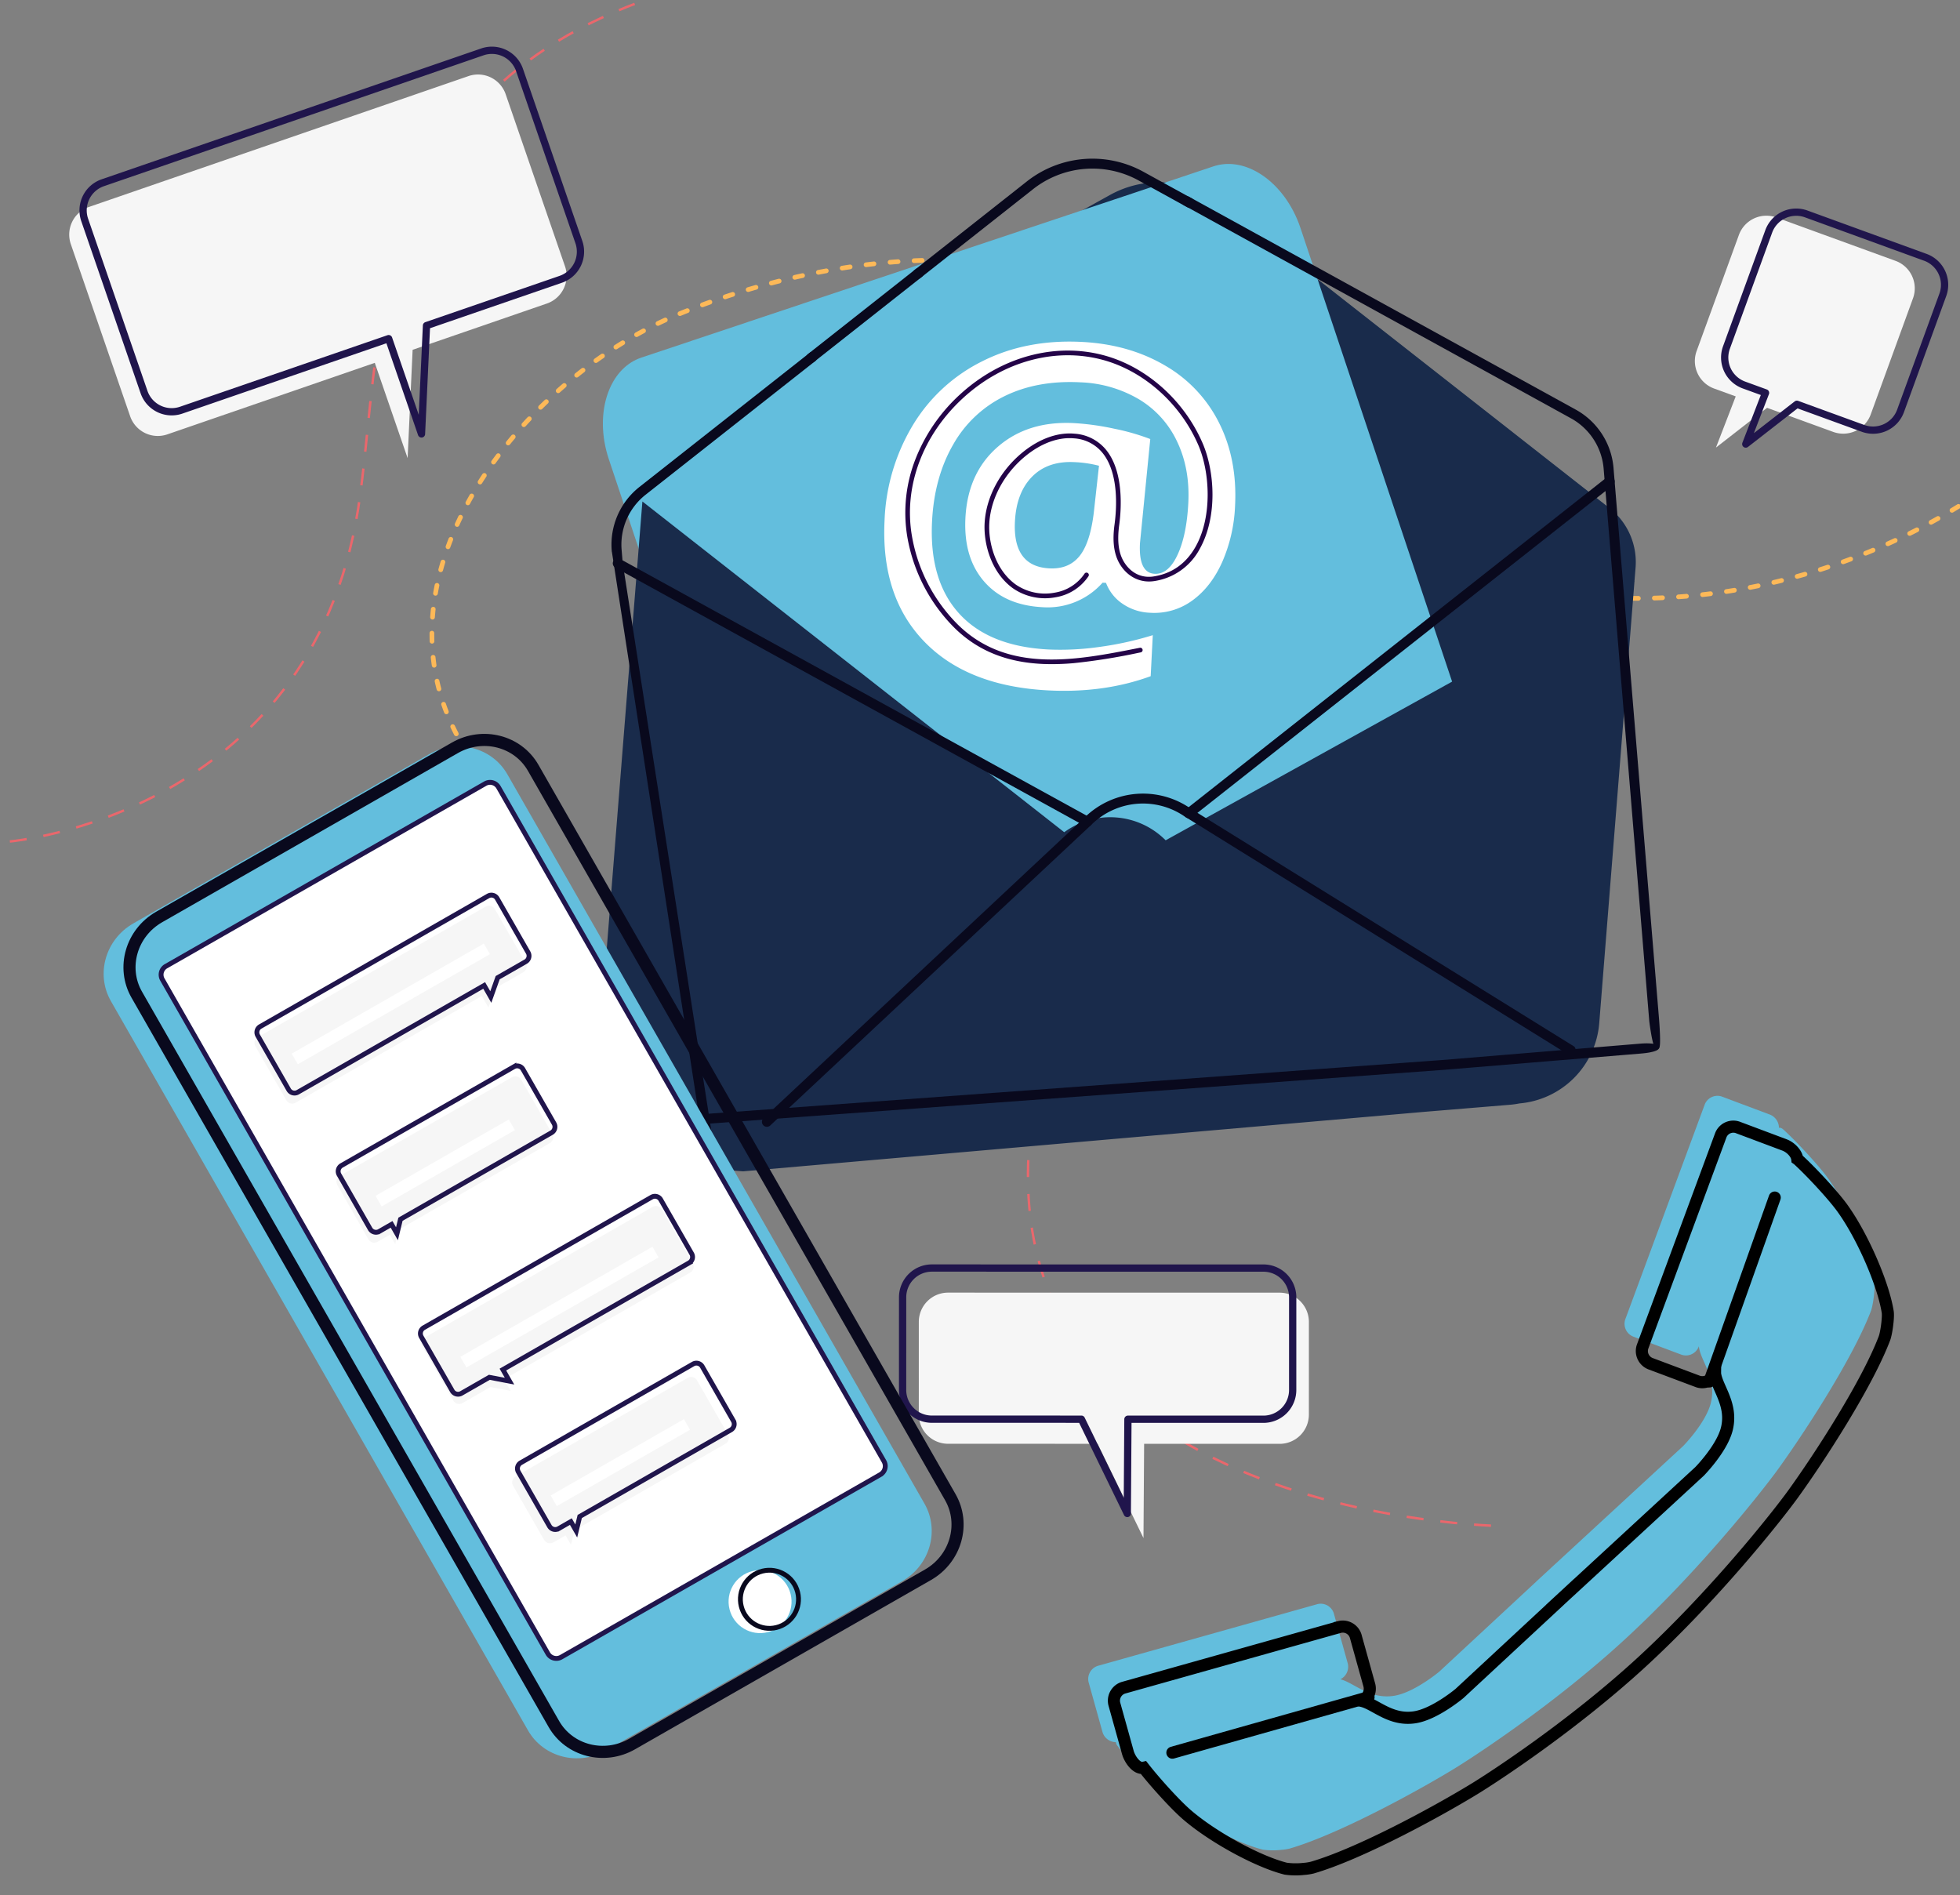 <svg xmlns="http://www.w3.org/2000/svg" xmlns:xlink="http://www.w3.org/1999/xlink" width="809.228" height="782.4" viewBox="0 0 809.228 782.4">
  <rect x="0" y="0" width="809.228" height="782.4" fill="#808080" stroke="none"/>
  <defs>
    <clipPath id="clip-path">
      <path id="Path_3491" data-name="Path 3491" d="M614.2,566.531a4.029,4.029,0,0,0,4.941,2.831l146.216-41.306a4.028,4.028,0,0,0,2.728-5L680.946,214.584a4.028,4.028,0,0,0-4.941-2.831L529.791,253.059a4.028,4.028,0,0,0-2.73,5Z" transform="translate(-526.904 -211.604)" fill="#fff" stroke="#20154c" stroke-miterlimit="10" stroke-width="1"/>
    </clipPath>
  </defs>
  <g id="Group_4881" data-name="Group 4881" transform="matrix(0.996, -0.087, 0.087, 0.996, 17486.732, 3278.944)">
    <g id="Group_2674" data-name="Group 2674" transform="translate(-18024.111 -5457.889) rotate(5)">
      <g id="Group_2616" data-name="Group 2616" transform="translate(274.733)">
        <path id="Path_3478" data-name="Path 3478" d="M262.748,366.306c73.687,15.818,92.879,84.153,132.458,91.3,79.73,14.4,103.65-30.348,93.619-53.5-9.555-22.055-40.765-36.246-90.533-26.75-39.1,7.46-72.126,42.209-79.99,81.533-35.749,178.75,192.643,180.809,192.643,180.809" transform="translate(775.734 579.411)" fill="none" stroke="#ea676c" stroke-miterlimit="10" stroke-width="1" stroke-dasharray="7"/>
      </g>
    </g>
    <path id="Path_5434" data-name="Path 5434" d="M491.287,144.056H628.21a12.082,12.082,0,0,1,12.081,12.081V194.4a12.083,12.083,0,0,1-12.081,12.081H572.257L572,245.4l-18.952-38.928H491.287A12.082,12.082,0,0,1,479.206,194.4V156.137A12.081,12.081,0,0,1,491.287,144.056Z" transform="translate(-17271.912 -4409.665) rotate(5)" fill="#f6f6f6"/>
    <path id="Path_5433" data-name="Path 5433" d="M423,126.222h52.353A12.082,12.082,0,0,1,487.431,138.3v51.012A12.082,12.082,0,0,1,475.349,201.4H446.271l-14.214,22.653.437-22.653H423a12.083,12.083,0,0,1-12.082-12.081V138.3A12.083,12.083,0,0,1,423,126.222Z" transform="translate(-16745.676 -4929.029) rotate(25)" fill="#f6f6f6"/>
    <path id="Path_3521" data-name="Path 3521" d="M720.675,326.637c0-24.054,26.589-49.507,13.52-91.494-17.684-56.819-58.239-18.043-77.963-21.307-56.782-9.4-48.671-105.28-48.671-105.28" transform="translate(-17656.631 -4088.045) rotate(-31)" fill="none" stroke="#fdb958" stroke-miterlimit="10" stroke-width="1" stroke-dasharray="7"/>
    <path id="Path_3519" data-name="Path 3519" d="M66.915,695.3S190.8,684.461,210.707,557.954c10.321-65.588.093-169.732,122-211.4" transform="translate(-17170.865 -5141.13) rotate(5)" fill="none" stroke="#ea676c" stroke-miterlimit="10" stroke-width="1" stroke-dasharray="7"/>
    <g id="Group_4863" data-name="Group 4863" transform="translate(-16985.027 -4650.247)">
      <path id="Path_5399" data-name="Path 5399" d="M1035.533,2110.663a.97.97,0,0,1-.9-.6c-.426-1.035-.838-2.086-1.223-3.126a.968.968,0,1,1,1.816-.673c.378,1.018.781,2.048,1.2,3.062a.968.968,0,0,1-.526,1.264A.954.954,0,0,1,1035.533,2110.663Zm-3.294-9.4a.968.968,0,0,1-.929-.7c-.311-1.073-.606-2.164-.876-3.242a.969.969,0,1,1,1.88-.469c.264,1.055.552,2.122.856,3.172a.968.968,0,0,1-.931,1.239Zm514.35-3h0q-1.667-.005-3.333-.032a.968.968,0,0,1-.953-.984.98.98,0,0,1,.984-.953q1.653.027,3.307.032a.969.969,0,0,1,0,1.937Zm6.639-.071a.969.969,0,0,1-.023-1.937q1.652-.039,3.305-.1h.037a.969.969,0,0,1,.036,1.937q-1.666.063-3.331.1Zm-16.595-.161h-.043q-1.665-.074-3.328-.168a.969.969,0,1,1,.111-1.934q1.65.1,3.3.168a.968.968,0,0,1-.042,1.936Zm26.544-.278a.969.969,0,0,1-.061-1.936q1.65-.1,3.3-.232a.968.968,0,1,1,.15,1.931q-1.663.129-3.325.236Zm-36.481-.366c-.028,0-.056,0-.084,0q-1.661-.142-3.319-.308a.969.969,0,0,1,.193-1.927q1.645.165,3.292.305a.968.968,0,0,1-.081,1.933Zm46.406-.468a.968.968,0,0,1-.1-1.932q1.644-.171,3.286-.364a.969.969,0,1,1,.226,1.924q-1.654.194-3.312.366A1.006,1.006,0,0,1,1573.1,2096.924Zm-56.308-.592a.965.965,0,0,1-.124-.008q-1.654-.212-3.3-.449a.968.968,0,0,1,.274-1.917q1.636.234,3.276.445a.969.969,0,0,1-.122,1.929Zm66.192-.631a.969.969,0,0,1-.137-1.927q1.636-.235,3.271-.491a.969.969,0,0,1,.3,1.914q-1.646.258-3.3.5A1.024,1.024,0,0,1,1582.986,2095.7Zm-76.04-.853a1.014,1.014,0,0,1-.166-.014q-1.643-.285-3.281-.592a.969.969,0,1,1,.358-1.9q1.624.306,3.253.587a.968.968,0,0,1-.164,1.923Zm85.869-.755a.968.968,0,0,1-.174-1.921q1.627-.3,3.25-.618a.969.969,0,1,1,.374,1.9q-1.634.322-3.274.622A.906.906,0,0,1,1592.815,2094.094Zm-95.643-1.157a.976.976,0,0,1-.208-.022q-1.628-.356-3.252-.736a.969.969,0,0,1,.442-1.886q1.609.377,3.224.73a.969.969,0,0,1-.206,1.915Zm105.4-.828a.969.969,0,0,1-.21-1.914q1.614-.361,3.223-.743a.969.969,0,0,1,.448,1.885q-1.622.384-3.248.748A.974.974,0,0,1,1602.576,2092.11Zm-572.57-.55a.968.968,0,0,1-.954-.8c-.188-1.1-.358-2.215-.5-3.319a.969.969,0,0,1,1.921-.255c.143,1.081.309,2.173.494,3.248a.967.967,0,0,1-.956,1.132Zm457.488-.966a.949.949,0,0,1-.25-.033q-1.612-.429-3.216-.882a.969.969,0,1,1,.526-1.865q1.59.449,3.188.875a.969.969,0,0,1-.249,1.905Zm124.76-.844a.969.969,0,0,1-.247-1.905q1.6-.423,3.194-.866a.969.969,0,0,1,.518,1.867q-1.606.445-3.217.872A.969.969,0,0,1,1612.253,2089.75Zm-134.325-1.937a.958.958,0,0,1-.292-.046c-1.058-.334-2.125-.68-3.173-1.029a.969.969,0,1,1,.612-1.838c1.039.346,2.1.689,3.144,1.02a.969.969,0,0,1-.291,1.893Zm143.9-.793a.969.969,0,0,1-.283-1.9q1.581-.484,3.157-.988a.969.969,0,0,1,.591,1.845q-1.588.508-3.181,1A.967.967,0,0,1,1621.832,2087.02ZM1468.5,2084.59a.979.979,0,0,1-.334-.06c-1.025-.377-2.075-.773-3.122-1.177a.968.968,0,1,1,.7-1.807c1.037.4,2.078.793,3.094,1.166a.969.969,0,0,1-.335,1.878Zm162.8-.668a.969.969,0,0,1-.319-1.884q1.563-.545,3.118-1.109a.968.968,0,1,1,.661,1.821q-1.567.568-3.14,1.117A.966.966,0,0,1,1631.3,2083.923Zm-602.418-2.255a.968.968,0,0,1-.966-.914c-.063-1.11-.105-2.239-.127-3.354a.968.968,0,0,1,.95-.987.956.956,0,0,1,.987.949c.021,1.092.063,2.2.124,3.282a.969.969,0,0,1-.912,1.022Zm430.356-.74a.964.964,0,0,1-.377-.077c-1.026-.434-2.056-.881-3.063-1.325a.968.968,0,1,1,.783-1.771c1,.44,2.018.883,3.035,1.313a.969.969,0,0,1-.378,1.861Zm181.4-.465a.969.969,0,0,1-.354-1.871q1.54-.6,3.072-1.229a.969.969,0,1,1,.731,1.794q-1.542.629-3.095,1.238A.959.959,0,0,1,1640.641,2080.463Zm-190.482-3.639a.967.967,0,0,1-.419-.1c-.994-.478-2-.974-3-1.472a.969.969,0,1,1,.869-1.731c.984.494,1.983.985,2.967,1.459a.969.969,0,0,1-.421,1.842Zm199.682-.181a.969.969,0,0,1-.389-1.856q1.516-.664,3.022-1.348a.969.969,0,0,1,.8,1.764q-1.518.688-3.044,1.358A.969.969,0,0,1,1649.841,2076.644Zm9.044-4.177a.969.969,0,0,1-.424-1.84q1.409-.685,2.81-1.388a.969.969,0,0,1,.869,1.732q-1.412.708-2.832,1.4A.96.96,0,0,1,1658.885,2072.467Zm-217.595-.184a.964.964,0,0,1-.461-.118c-.976-.53-1.959-1.075-2.921-1.618a.969.969,0,1,1,.953-1.687c.954.539,1.927,1.078,2.893,1.6a.969.969,0,0,1-.463,1.82Zm-412.412-.573h-.054a.969.969,0,0,1-.914-1.02c.06-1.108.142-2.233.243-3.344a.969.969,0,1,1,1.929.176c-.1,1.088-.179,2.189-.238,3.274A.969.969,0,0,1,1028.878,2071.71Zm403.776-4.4a.966.966,0,0,1-.5-.142c-.947-.578-1.9-1.171-2.838-1.762a.969.969,0,0,1,1.036-1.637c.926.586,1.872,1.173,2.811,1.745a.969.969,0,0,1-.506,1.8Zm-8.379-5.4a.966.966,0,0,1-.544-.168c-.919-.626-1.844-1.266-2.747-1.9a.968.968,0,1,1,1.116-1.583c.895.63,1.81,1.265,2.721,1.884a.969.969,0,0,1-.546,1.77Zm-394.324-.088a1,1,0,0,1-.156-.013.969.969,0,0,1-.8-1.111c.177-1.094.375-2.2.59-3.291a.968.968,0,1,1,1.9.373c-.21,1.07-.405,2.156-.579,3.227A.969.969,0,0,1,1029.951,2061.823Zm386.234-5.73a.961.961,0,0,1-.585-.2c-.878-.668-1.766-1.356-2.638-2.046a.969.969,0,1,1,1.2-1.52c.862.682,1.74,1.363,2.609,2.024a.969.969,0,0,1-.587,1.739Zm-384.157-3.984a.969.969,0,0,1-.937-1.218c.283-1.066.589-2.15.91-3.223a.969.969,0,1,1,1.856.555c-.315,1.054-.616,2.119-.894,3.165A.969.969,0,0,1,1032.027,2052.109Zm376.4-2.266a.967.967,0,0,1-.628-.231c-.847-.723-1.7-1.46-2.52-2.19a.969.969,0,1,1,1.285-1.45c.815.722,1.654,1.451,2.492,2.166a.969.969,0,0,1-.629,1.706Zm-7.391-6.675a.966.966,0,0,1-.669-.269c-.8-.762-1.6-1.545-2.392-2.33a.969.969,0,1,1,1.365-1.374c.781.776,1.576,1.551,2.365,2.3a.969.969,0,0,1-.669,1.669Zm-366.014-.551a.969.969,0,0,1-.909-1.3c.381-1.039.784-2.09,1.2-3.126a.969.969,0,0,1,1.8.719c-.407,1.019-.8,2.053-1.177,3.074A.97.97,0,0,1,1035.025,2042.617Zm359.015-6.536a.965.965,0,0,1-.708-.308c-.755-.81-1.513-1.639-2.253-2.465a.968.968,0,1,1,1.442-1.293c.732.816,1.482,1.636,2.228,2.437a.969.969,0,0,1-.708,1.629Zm-355.193-2.658a.97.97,0,0,1-.878-1.378c.466-1,.955-2.016,1.452-3.015a.969.969,0,0,1,1.734.864c-.49.984-.971,1.982-1.43,2.968A.969.969,0,0,1,1038.847,2033.423Zm348.617-4.822a.967.967,0,0,1-.746-.35q-.754-.91-1.5-1.832l-.608-.755a.969.969,0,1,1,1.509-1.215l.608.754q.735.911,1.48,1.811a.969.969,0,0,1-.745,1.587Zm-344.065-4.035a.969.969,0,0,1-.843-1.444c.544-.965,1.107-1.939,1.676-2.894a.969.969,0,0,1,1.664.992c-.561.941-1.117,1.9-1.653,2.853A.969.969,0,0,1,1043.4,2024.566Zm337.8-3.71a.967.967,0,0,1-.755-.36l-2.079-2.576a.969.969,0,1,1,1.507-1.218l2.08,2.578a.968.968,0,0,1-.754,1.576Zm-332.608-4.787a.968.968,0,0,1-.807-1.5c.611-.924,1.241-1.855,1.874-2.767a.969.969,0,0,1,1.592,1.1c-.625.9-1.247,1.819-1.85,2.732A.968.968,0,0,1,1048.595,2016.068Zm326.352-2.94a.968.968,0,0,1-.752-.356q-1.047-1.284-2.093-2.562a.968.968,0,1,1,1.5-1.228q1.048,1.279,2.1,2.565a.968.968,0,0,1-.75,1.581Zm-320.586-5.182a.969.969,0,0,1-.77-1.555c.665-.875,1.354-1.763,2.049-2.638a.969.969,0,0,1,1.517,1.2c-.686.865-1.367,1.742-2.025,2.607A.967.967,0,0,1,1054.361,2007.946Zm314.268-2.493a.966.966,0,0,1-.745-.349q-1.059-1.272-2.122-2.534a.969.969,0,1,1,1.482-1.248q1.065,1.266,2.128,2.542a.969.969,0,0,1-.744,1.589Zm-308.006-5.236a.969.969,0,0,1-.733-1.6c.714-.829,1.454-1.67,2.2-2.5a.969.969,0,0,1,1.443,1.293c-.736.822-1.468,1.654-2.174,2.473A.968.968,0,0,1,1060.623,2000.217Zm301.576-2.357a.968.968,0,0,1-.734-.336q-1.084-1.257-2.173-2.5a.968.968,0,1,1,1.458-1.275q1.094,1.25,2.182,2.512a.969.969,0,0,1-.733,1.6Zm-294.868-4.981a.969.969,0,0,1-.7-1.642c.764-.788,1.551-1.587,2.341-2.373a.969.969,0,0,1,1.366,1.374c-.781.777-1.56,1.567-2.315,2.347A.965.965,0,0,1,1067.331,1992.878Zm288.278-2.488a.968.968,0,0,1-.719-.318q-1.113-1.23-2.233-2.445a.968.968,0,1,1,1.424-1.313q1.127,1.221,2.245,2.458a.969.969,0,0,1-.717,1.619Zm-281.159-4.466a.969.969,0,0,1-.658-1.68c.811-.75,1.642-1.5,2.47-2.243a.968.968,0,1,1,1.289,1.446c-.819.731-1.642,1.478-2.444,2.22A.965.965,0,0,1,1074.45,1985.925Zm274.368-2.821a.966.966,0,0,1-.7-.3q-1.15-1.194-2.308-2.371a.968.968,0,1,1,1.379-1.36q1.167,1.185,2.324,2.387a.968.968,0,0,1-.7,1.64Zm-266.875-3.741a.969.969,0,0,1-.619-1.714c.851-.706,1.722-1.416,2.589-2.11a.968.968,0,1,1,1.211,1.512c-.858.687-1.72,1.39-2.562,2.089A.964.964,0,0,1,1081.943,1979.363Zm259.846-3.3a.963.963,0,0,1-.671-.271q-1.19-1.145-2.391-2.27a.968.968,0,1,1,1.323-1.414q1.212,1.133,2.41,2.288a.969.969,0,0,1-.672,1.666ZM1089.78,1973.2a.968.968,0,0,1-.579-1.745c.894-.665,1.8-1.329,2.7-1.974a.968.968,0,0,1,1.13,1.573c-.889.638-1.788,1.3-2.672,1.954A.967.967,0,0,1,1089.78,1973.2Zm244.7-3.872a.966.966,0,0,1-.639-.241c-.826-.726-1.665-1.451-2.494-2.154a.969.969,0,0,1,1.254-1.477c.837.711,1.684,1.442,2.519,2.176a.969.969,0,0,1-.64,1.7Zm-236.54-1.876a.969.969,0,0,1-.538-1.775c.931-.62,1.874-1.237,2.8-1.833a.968.968,0,1,1,1.045,1.631c-.92.59-1.853,1.2-2.774,1.814A.964.964,0,0,1,1097.937,1967.454Zm228.9-4.49a.965.965,0,0,1-.6-.208c-.869-.685-1.747-1.363-2.609-2.015a.968.968,0,1,1,1.169-1.544c.872.66,1.759,1.345,2.638,2.037a.969.969,0,0,1-.6,1.73Zm-220.458-.821a.969.969,0,0,1-.495-1.8c.956-.567,1.928-1.131,2.887-1.676a.968.968,0,1,1,.957,1.684c-.949.54-1.91,1.1-2.857,1.659A.962.962,0,0,1,1106.38,1962.144Zm8.7-4.848a.969.969,0,0,1-.449-1.828c.982-.512,1.982-1.022,2.974-1.517a.969.969,0,1,1,.865,1.733c-.981.49-1.971.995-2.942,1.5A.962.962,0,0,1,1115.084,1957.3Zm203.76-.253a.964.964,0,0,1-.551-.172c-.916-.635-1.834-1.257-2.731-1.85a.968.968,0,1,1,1.069-1.615c.908.6,1.839,1.23,2.766,1.873a.969.969,0,0,1-.552,1.765Zm-194.8-4.108a.969.969,0,0,1-.4-1.851c1.01-.457,2.039-.91,3.056-1.347a.969.969,0,0,1,.764,1.78c-1.006.432-2.023.879-3.022,1.331A.963.963,0,0,1,1124.042,1952.935Zm186.435-1.29a.961.961,0,0,1-.5-.138c-.941-.562-1.9-1.121-2.854-1.659a.969.969,0,1,1,.954-1.686c.966.546,1.94,1.112,2.894,1.683a.969.969,0,0,1-.5,1.8Zm-177.242-2.547a.969.969,0,0,1-.346-1.873c1.037-.4,2.091-.787,3.133-1.161a.969.969,0,1,1,.654,1.823c-1.029.369-2.071.755-3.1,1.147A.97.97,0,0,1,1133.235,1949.1Zm168.5-2.254a.963.963,0,0,1-.434-.1c-.982-.493-1.979-.978-2.962-1.441a.968.968,0,1,1,.825-1.752c1,.469,2.01.962,3.007,1.462a.969.969,0,0,1-.435,1.835Zm-159.094-1.007a.968.968,0,0,1-.287-1.893q1.584-.492,3.181-.969a.969.969,0,0,1,.554,1.856q-1.586.474-3.16.963A.96.96,0,0,1,1142.645,1945.838Zm9.552-2.792a.969.969,0,0,1-.255-1.9q1.6-.439,3.213-.862a.969.969,0,0,1,.492,1.874q-1.6.42-3.192.856A.972.972,0,0,1,1152.2,1943.046Zm140.485-.325a.968.968,0,0,1-.366-.072c-1.017-.417-2.048-.823-3.064-1.209a.969.969,0,0,1,.688-1.811c1.031.391,2.077.8,3.11,1.227a.969.969,0,0,1-.367,1.865Zm-130.843-2.148a.969.969,0,0,1-.224-1.911q1.614-.387,3.24-.756a.969.969,0,0,1,.43,1.889q-1.615.368-3.22.752A.956.956,0,0,1,1161.839,1940.573Zm121.5-1.263a.966.966,0,0,1-.3-.047c-1.038-.334-2.1-.659-3.148-.967a.969.969,0,1,1,.545-1.859c1.067.313,2.142.643,3.2.982a.969.969,0,0,1-.3,1.891Zm-111.777-.9a.969.969,0,0,1-.194-1.917q1.628-.335,3.263-.652a.969.969,0,1,1,.37,1.9q-1.626.316-3.244.648A1,1,0,0,1,1171.558,1938.415Zm102.193-1.782a.958.958,0,0,1-.225-.027c-1.055-.252-2.136-.5-3.213-.724a.969.969,0,0,1,.4-1.9c1.094.233,2.191.479,3.261.735a.969.969,0,0,1-.224,1.911Zm-92.408-.063a.969.969,0,0,1-.163-1.924q1.639-.282,3.284-.547a.968.968,0,0,1,.308,1.912q-1.634.263-3.264.544A.958.958,0,0,1,1181.343,1936.569Zm9.842-1.529a.969.969,0,0,1-.132-1.928q1.649-.229,3.3-.44a.969.969,0,0,1,.245,1.922q-1.64.209-3.28.437A1,1,0,0,1,1191.184,1935.04Zm72.808-.354a.958.958,0,0,1-.155-.013c-1.079-.174-2.176-.338-3.26-.487a.968.968,0,1,1,.263-1.919c1.1.151,2.211.317,3.305.494a.969.969,0,0,1-.154,1.925Zm-62.921-.853a.969.969,0,0,1-.1-1.932q1.657-.174,3.316-.33a.968.968,0,1,1,.181,1.928q-1.648.155-3.294.328A1.011,1.011,0,0,1,1201.072,1933.833Zm53.044-.409a.913.913,0,0,1-.1-.005q-1.642-.164-3.292-.3a.969.969,0,1,1,.165-1.93q1.664.142,3.32.308a.968.968,0,0,1-.1,1.932Zm-43.12-.465a.969.969,0,0,1-.068-1.935q1.664-.118,3.327-.216a.969.969,0,1,1,.114,1.934q-1.652.1-3.3.215Zm33.188-.309h-.055q-1.647-.093-3.3-.162a.969.969,0,0,1-.927-1.009.959.959,0,0,1,1.008-.927q1.668.07,3.33.163a.969.969,0,0,1-.054,1.936Zm-23.238-.219a.969.969,0,0,1-.033-1.936q1.668-.058,3.333-.1a.969.969,0,0,1,.044,1.937q-1.652.038-3.309.1Zm13.284-.135h-.015q-1.651-.025-3.308-.029a.969.969,0,0,1,0-1.937h0q1.669,0,3.333.03a.968.968,0,0,1-.014,1.937Z" transform="translate(-1027.79 -1930.33)" fill="#fdb958"/>
    </g>
    <path id="Path_5402" data-name="Path 5402" d="M1673.156,2048.184l-.9,5.319-60.828,78.975-215.334,8.444L1266.95,1985.306l.9-5.319a28.336,28.336,0,0,1,16.421-21.187l186.105-82.8a41.708,41.708,0,0,1,45.441,7.646l148.76,139.146A28.358,28.358,0,0,1,1673.156,2048.184Z" transform="translate(-18159.32 -6545.088)" fill="#192b4b"/>
    <path id="Path_5403" data-name="Path 5403" d="M1538.61,1872.4l43.137,232.935c1.886,10.184.389,19.947-3.522,27.277-.2.384-.413.76-.634,1.12-3.5,5.97-8.693,10.129-14.98,11.294l-244.906,45.354c-6.294,1.166-12.625-.861-18.03-5.172q-.5-.4-.995-.827c-6.276-5.444-11.17-14.023-13.056-24.208l-43.136-232.934Z" transform="translate(-15214.9 -2558.701) rotate(177)" fill="#63bedd"/>
    <path id="Union_15" data-name="Union 15" d="M375.022,279.352l-25.752-.12-9.469-.046H57.143l-8.175-1.375-19.317-3.251a35.456,35.456,0,0,1-21.2-12.053c-.326-.383-.643-.771-.95-1.17h0a35.462,35.462,0,0,1-7-27.725L39.805,0,201.446,151.207h0l.742-.422a32.25,32.25,0,0,1,40.149,6.757l.562.639,12.982-5.777,108.081-48.1,47.526-21.15L445.116,68.2,414.695,248.983a36.161,36.161,0,0,1-35.659,30.16,35.306,35.306,0,0,1-3.818.21Z" transform="translate(-16932.176 -4559.782)" fill="#192b4b" stroke="rgba(0,0,0,0)" stroke-miterlimit="10" stroke-width="1"/>
    <g id="Group_4873" data-name="Group 4873" transform="translate(-16906.631 -4684.295)">
      <g id="Group_4866" data-name="Group 4866" transform="translate(67.766 263.052)">
        <path id="Path_5407" data-name="Path 5407" d="M1318.822,2593.96a1.55,1.55,0,0,1-.973-2.756l142.624-111.946.667-.536a33.925,33.925,0,0,1,42.667.2l.658.539,148.788,111.316c.661.543.213,2.182.213,2.182s-1.52.756-2.182.213l-149.444-111.855a30.816,30.816,0,0,0-38.757-.184l-.668.536-142.623,111.944A1.542,1.542,0,0,1,1318.822,2593.96Z" transform="translate(-1343.401 -2471.276)" fill="#09091d" stroke="#09091d" stroke-width="1"/>
      </g>
      <g id="Group_4867" data-name="Group 4867" transform="translate(226.299 149.471)">
        <path id="Path_5408" data-name="Path 5408" d="M1754.141,2302.63a1.55,1.55,0,0,1-.852-2.846l185.056-121.418a1.55,1.55,0,1,1,1.7,2.592l-185.056,121.418A1.544,1.544,0,0,1,1754.141,2302.63Z" transform="translate(-1752.589 -2178.112)" fill="#09091d" stroke="#09091d" stroke-width="1"/>
      </g>
      <g id="Group_4868" data-name="Group 4868" transform="translate(0.351 147.53)">
        <path id="Path_5409" data-name="Path 5409" d="M1354.852,2299.362a1.543,1.543,0,0,1-.861-.262l-183.91-123.16a1.55,1.55,0,0,1,1.725-2.576l183.909,123.161a1.55,1.55,0,0,1-.864,2.837Z" transform="translate(-1169.394 -2173.102)" fill="#09091d" stroke="#09091d" stroke-width="1"/>
      </g>
      <g id="Group_4869" data-name="Group 4869" transform="translate(0 111.291)">
        <path id="Path_5410" data-name="Path 5410" d="M1186.474,2355.328c-1.618.019-1.6-.759-1.6-1.615l-16.012-241.759a29.827,29.827,0,0,1,13.488-24.848l74.812-49.031a1.55,1.55,0,0,1,2.146.446c.469.715-.446,2.146-.446,2.146l-74.812,49.031a26.733,26.733,0,0,0-12.09,22.271l-.027,5.393,16.038,236.365A1.455,1.455,0,0,1,1186.474,2355.328Z" transform="translate(-1168.489 -2079.566)" fill="#09091d" stroke="#09091d" stroke-width="1"/>
      </g>
      <g id="Group_4870" data-name="Group 4870" transform="translate(354.366 90.636)">
        <path id="Path_5411" data-name="Path 5411" d="M2141.194,2321.192l-.812-.8c-.855,0-1.307-9.611-1.3-10.467l.695-147.216.36-76.076.024-5.393a26.735,26.735,0,0,0-11.878-22.386l-151.4-101.428a1.55,1.55,0,1,1,1.725-2.575L2130,2056.278a29.827,29.827,0,0,1,13.252,24.975l-.024,5.393-.36,76.076-.695,147.216C2142.174,2310.791,2142.046,2321.192,2141.194,2321.192Z" transform="translate(-2083.144 -2026.253)" fill="#09091d" stroke="#09091d" stroke-width="1"/>
      </g>
      <g id="Group_4871" data-name="Group 4871" transform="translate(160.783)">
        <path id="Path_5412" data-name="Path 5412" d="M1558.275,1834.7a1.55,1.55,0,0,1-.852-2.846l49.461-32.444a43.2,43.2,0,0,1,47.793.225l19.037,12.749a1.55,1.55,0,0,1-1.724,2.575l-19.037-12.748a40.1,40.1,0,0,0-44.369-.209l-49.461,32.445A1.546,1.546,0,0,1,1558.275,1834.7Z" transform="translate(-1583.488 -1792.312)" fill="#09091d" stroke="#09091d" stroke-width="1"/>
      </g>
      <g id="Group_4872" data-name="Group 4872" transform="translate(87.244 38.891)">
        <path id="Path_5413" data-name="Path 5413" d="M1395.226,1926.883a1.55,1.55,0,0,1-.852-2.846l47.39-31.089a1.55,1.55,0,1,1,1.7,2.591l-47.389,31.089A1.543,1.543,0,0,1,1395.226,1926.883Z" transform="translate(-1393.674 -1892.694)" fill="#09091d" stroke="#09091d" stroke-width="1"/>
      </g>
    </g>
    <g id="Group_4875" data-name="Group 4875" transform="translate(-16794.334 -4610.563)">
      <path id="Path_5416" data-name="Path 5416" d="M1665.608,2106.685a64.3,64.3,0,0,1-7.241,22.491q-5.484,9.894-13.662,14.816a26.571,26.571,0,0,1-17.89,3.568,21.427,21.427,0,0,1-11.027-4.705,17.976,17.976,0,0,1-6.032-9.181l-1.4-.2a30.3,30.3,0,0,1-25.634,7.927q-15.485-2.161-23.108-12.724t-5.364-26.747q2.576-18.458,15.874-28.109t32.195-7.011a107.009,107.009,0,0,1,16.377,3.757,92.148,92.148,0,0,1,14.434,5.538l-7.983,42.5q-1.7,12.161,4.952,13.088,5.6.782,10.065-6.934t6.309-20.926q1.965-14.084-2.388-25.708a40.175,40.175,0,0,0-14.189-18.792,51.158,51.158,0,0,0-23.483-9.074q-17.673-2.467-31.72,2.975a49.019,49.019,0,0,0-22.915,18.163q-8.866,12.723-11.369,30.655-3.37,24.146,7.733,38.851t35.6,18.124a113.753,113.753,0,0,0,20.671.789,136.4,136.4,0,0,0,22.708-2.94l-2.344,16.8q-19.833,5.347-42.667,2.162-33.245-4.64-49.392-24.731t-11.8-51.236a82.2,82.2,0,0,1,14.968-37.912,69.539,69.539,0,0,1,30.891-23.873q18.938-7.568,41.772-4.382,19.246,2.686,33.283,12.672a56.389,56.389,0,0,1,20.233,25.656Q1668.256,2087.7,1665.608,2106.685Zm-91.11-1.567q-2.576,18.46,12.471,20.56,7.874,1.1,12.761-3.883t7.508-17.37l3.836-19.176a48.438,48.438,0,0,0-9.927-2.366q-10.937-1.526-17.968,4.449T1574.5,2105.118Z" transform="translate(-1519.992 -2032.758)" fill="#fff"/>
    </g>
    <g id="Group_4876" data-name="Group 4876" transform="translate(-16784.863 -4606.795)">
      <path id="Path_5417" data-name="Path 5417" d="M1608.621,2171.5a98.693,98.693,0,0,1-12.391-.722c-15.018-1.906-26.554-7.746-35.266-17.852a69.848,69.848,0,0,1-16.339-39.539,60.619,60.619,0,0,1,6.31-31.8,71.464,71.464,0,0,1,20.6-24.78c18.189-13.908,40.734-17.991,60.307-10.926,17.2,6.208,31.643,21.511,37.7,39.937,3.919,11.931,3.486,30.546-4.924,43.04a25.519,25.519,0,0,1-19.936,11.777c-5.734.4-10.78-2.615-13.513-8.045-2.841-5.641-1.82-12.293-.805-16.805,1.318-5.861,3.732-20.477-2.306-29.6a16.475,16.475,0,0,0-11.283-7.145c-6.307-1.15-13.577.783-20.474,5.44-9.379,6.334-15.888,16.139-17.411,26.229-1.255,8.32.917,19.688,8.6,26.33a21.374,21.374,0,0,0,15.821,4.777,18.367,18.367,0,0,0,12.923-6.744.969.969,0,0,1,1.526,1.194,20.283,20.283,0,0,1-14.261,7.478,23.342,23.342,0,0,1-17.275-5.239c-8.24-7.126-10.581-19.24-9.247-28.085,1.6-10.615,8.421-20.913,18.241-27.545,7.318-4.943,15.1-6.981,21.905-5.741a18.341,18.341,0,0,1,12.552,7.982c6.449,9.745,3.953,24.991,2.581,31.094-1.509,6.71-1.3,11.638.645,15.51,2.406,4.781,6.656,7.326,11.651,6.983,7.726-.529,13.938-4.206,18.461-10.926,7.977-11.85,8.37-30.15,4.69-41.353-5.871-17.873-19.862-32.709-36.513-38.719-18.951-6.841-40.81-2.863-58.473,10.642-18.053,13.8-27.832,34.321-26.158,54.886a67.889,67.889,0,0,0,15.877,38.432c18.841,21.856,47.652,18.732,73.072,15.974l.776-.084a.969.969,0,1,1,.209,1.926l-.776.084A252.722,252.722,0,0,1,1608.621,2171.5Z" transform="translate(-1544.437 -2042.482)" fill="#240448"/>
    </g>
    <path id="Path_3516" data-name="Path 3516" d="M325.091,218.1l156.725-54.054a12.083,12.083,0,0,1,15.359,7.482l24.511,71.065a12.083,12.083,0,0,1-7.482,15.362l-55.438,19.121-2.06,44.729-13.568-39.341-85.66,29.545a12.081,12.081,0,0,1-15.359-7.482l-24.511-71.065A12.083,12.083,0,0,1,325.091,218.1Z" transform="translate(-17414.32 -4946.437) rotate(5)" fill="#f6f6f6"/>
    <path id="Path_5397" data-name="Path 5397" d="M325.091,218.1l156.725-54.054a12.083,12.083,0,0,1,15.359,7.482l24.511,71.065a12.083,12.083,0,0,1-7.482,15.362l-55.438,19.121-2.06,44.729-13.568-39.341-85.66,29.545a12.081,12.081,0,0,1-15.359-7.482l-24.511-71.065A12.083,12.083,0,0,1,325.091,218.1Z" transform="translate(-17407.744 -4955.898) rotate(5)" fill="none" stroke="#20154c" stroke-linecap="round" stroke-linejoin="round" stroke-width="3"/>
    <path id="Path_3515" data-name="Path 3515" d="M491.287,144.056H628.21a12.082,12.082,0,0,1,12.081,12.081V194.4a12.083,12.083,0,0,1-12.081,12.081H572.257L572,245.4l-18.952-38.928H491.287A12.082,12.082,0,0,1,479.206,194.4V156.137A12.081,12.081,0,0,1,491.287,144.056Z" transform="translate(-17277.693 -4420.365) rotate(5)" fill="none" stroke="#20154c" stroke-linecap="round" stroke-linejoin="round" stroke-width="3"/>
    <path id="Path_5398" data-name="Path 5398" d="M423,126.222h52.353A12.082,12.082,0,0,1,487.431,138.3v51.012A12.082,12.082,0,0,1,475.349,201.4H446.271l-14.214,22.653.437-22.653H423a12.083,12.083,0,0,1-12.082-12.081V138.3A12.083,12.083,0,0,1,423,126.222Z" transform="translate(-16733.277 -4929.411) rotate(25)" fill="none" stroke="#20154c" stroke-linecap="round" stroke-linejoin="round" stroke-width="3"/>
    <g id="Group_4883" data-name="Group 4883" transform="translate(-1222.625 -1577.553) rotate(-9)">
      <g id="Group_4857" data-name="Group 4857" transform="translate(376 222.768)">
        <g id="Group_2621" data-name="Group 2621" transform="translate(-15650.021 -5540.522)">
          <path id="Path_3486" data-name="Path 3486" d="M613.285,598.069c3.49,12.351,16.63,19.451,29.35,15.857l135.449-38.264c12.722-3.592,20.2-16.519,16.715-28.871l-94.318-333.87c-3.489-12.353-16.628-19.453-29.35-15.859L535.682,235.327c-12.72,3.594-20.2,16.519-16.715,28.871Z" transform="translate(-518.11 -196.129)" fill="#63bedd"/>
        </g>
        <g id="Group_4852" data-name="Group 4852" transform="translate(-15639.021 -5540.522)">
          <path id="Path_3486-2" data-name="Path 3486" d="M613.285,598.069c3.49,12.351,16.63,19.451,29.35,15.857l135.449-38.264c12.722-3.592,20.2-16.519,16.715-28.871l-94.318-333.87c-3.489-12.353-16.628-19.453-29.35-15.859L535.682,235.327c-12.72,3.594-20.2,16.519-16.715,28.871Z" transform="translate(-518.11 -196.129)" fill="none" stroke="#09091d" stroke-linecap="round" stroke-linejoin="round" stroke-width="5"/>
        </g>
        <g id="Group_2623" data-name="Group 2623" transform="translate(-15626.525 -5522.362)">
          <path id="Path_3490" data-name="Path 3490" d="M614.2,566.531a4.029,4.029,0,0,0,4.941,2.831l146.216-41.306a4.028,4.028,0,0,0,2.728-5L680.946,214.584a4.028,4.028,0,0,0-4.941-2.831L529.791,253.059a4.028,4.028,0,0,0-2.73,5Z" transform="translate(-526.904 -211.604)" fill="#fff"/>
          <path id="Path_3492" data-name="Path 3492" d="M614.2,566.531a4.029,4.029,0,0,0,4.941,2.831l146.216-41.306a4.028,4.028,0,0,0,2.728-5L680.946,214.584a4.028,4.028,0,0,0-4.941-2.831L529.791,253.059a4.028,4.028,0,0,0-2.73,5Z" transform="translate(-526.904 -211.604)" fill="none" stroke="#20154c" stroke-miterlimit="10" stroke-width="2"/>
        </g>
        <g id="Group_4855" data-name="Group 4855" transform="translate(1 -1.186)">
          <path id="Path_3496" data-name="Path 3496" d="M572.527,273.82l104.331-29.557a2.756,2.756,0,0,1,3.4,1.9l7.013,24.757a2.757,2.757,0,0,1-1.9,3.4l-9.726,2.754-3.095.878-4.688,7.058-1.5-5.3-85.321,24.171a2.757,2.757,0,0,1-3.405-1.9l-7.013-24.757A2.756,2.756,0,0,1,572.527,273.82Z" transform="translate(-16167.39 -5715.972)" fill="#f6f6f6"/>
          <rect id="Rectangle_1554" data-name="Rectangle 1554" width="5.054" height="91.437" transform="translate(-15581.579 -5427.291) rotate(-105.818)" fill="#fff"/>
          <path id="Path_5391" data-name="Path 5391" d="M572.527,273.82l104.331-29.557a2.756,2.756,0,0,1,3.4,1.9l7.013,24.757a2.757,2.757,0,0,1-1.9,3.4l-9.726,2.754-3.095.878-4.688,7.058-1.5-5.3-85.321,24.171a2.757,2.757,0,0,1-3.405-1.9l-7.013-24.757A2.756,2.756,0,0,1,572.527,273.82Z" transform="translate(-16165.39 -5719.972)" fill="none" stroke="#20154c" stroke-miterlimit="10" stroke-width="2"/>
        </g>
        <g id="Group_4854" data-name="Group 4854" transform="translate(0 1.855)">
          <path id="Path_3497" data-name="Path 3497" d="M577.707,293.436a2.7,2.7,0,0,1,.989-.52l78.912-22.355a2.726,2.726,0,0,1,1.113-.079,2.787,2.787,0,0,1,2.3,2.008l7.029,24.809a2.774,2.774,0,0,1-1.893,3.433l-69.2,19.606L594.1,325.8l-1.222-4.309-5.636,1.6a2.775,2.775,0,0,1-3.413-1.931L576.8,296.35A2.782,2.782,0,0,1,577.707,293.436Z" transform="translate(-16153.596 -5674.314)" fill="#f6f6f6"/>
          <rect id="Rectangle_1556" data-name="Rectangle 1556" width="5.054" height="63.408" transform="translate(-15561.178 -5364.988) rotate(-105.818)" fill="#fff"/>
          <path id="Path_5392" data-name="Path 5392" d="M577.707,293.436a2.7,2.7,0,0,1,.989-.52l78.912-22.355a2.726,2.726,0,0,1,1.113-.079,2.787,2.787,0,0,1,2.3,2.008l7.029,24.809a2.774,2.774,0,0,1-1.893,3.433l-69.2,19.606L594.1,325.8l-1.222-4.309-5.636,1.6a2.775,2.775,0,0,1-3.413-1.931L576.8,296.35A2.782,2.782,0,0,1,577.707,293.436Z" transform="translate(-16151.863 -5678.314)" fill="none" stroke="#20154c" stroke-miterlimit="10" stroke-width="2"/>
        </g>
        <g id="Group_4853" data-name="Group 4853" transform="translate(-5.505 -8.842)">
          <path id="Path_3498" data-name="Path 3498" d="M663.237,292.344,558.905,321.9a2.758,2.758,0,0,0-1.9,3.4l7.013,24.757a2.757,2.757,0,0,0,3.4,1.9l9.726-2.755,3.095-.878,7.692,3.552-1.5-5.306,85.321-24.171a2.755,2.755,0,0,0,1.9-3.4l-7.013-24.757A2.757,2.757,0,0,0,663.237,292.344Z" transform="translate(-16110.34 -5619.396)" fill="#f6f6f6"/>
          <rect id="Rectangle_1555" data-name="Rectangle 1555" width="5.054" height="91.437" transform="translate(-15537.775 -5281.307) rotate(-105.818)" fill="#fff"/>
          <path id="Path_5393" data-name="Path 5393" d="M663.237,292.344,558.905,321.9a2.758,2.758,0,0,0-1.9,3.4l7.013,24.757a2.757,2.757,0,0,0,3.4,1.9l9.726-2.755,3.095-.878,7.692,3.552-1.5-5.306,85.321-24.171a2.755,2.755,0,0,0,1.9-3.4l-7.013-24.757A2.757,2.757,0,0,0,663.237,292.344Z" transform="translate(-16109.807 -5623.396)" fill="none" stroke="#20154c" stroke-miterlimit="10" stroke-width="2"/>
        </g>
        <g id="Group_4856" data-name="Group 4856" transform="translate(0.967 -4.961)">
          <path id="Path_3499" data-name="Path 3499" d="M564.086,341.518a2.711,2.711,0,0,1,.987-.52l78.912-22.357a2.759,2.759,0,0,1,1.114-.076,2.787,2.787,0,0,1,2.3,2.007l7.027,24.809a2.771,2.771,0,0,1-1.893,3.433l-69.2,19.606-2.849,5.463-1.22-4.311-5.636,1.6a2.771,2.771,0,0,1-3.413-1.929l-7.029-24.809A2.786,2.786,0,0,1,564.086,341.518Z" transform="translate(-16100.546 -5577.58)" fill="#f6f6f6"/>
          <rect id="Rectangle_1557" data-name="Rectangle 1557" width="5.054" height="63.409" transform="translate(-15521.875 -5220.614) rotate(-105.818)" fill="#fff"/>
          <path id="Path_5394" data-name="Path 5394" d="M564.086,341.518a2.711,2.711,0,0,1,.987-.52l78.912-22.357a2.759,2.759,0,0,1,1.114-.076,2.787,2.787,0,0,1,2.3,2.007l7.027,24.809a2.771,2.771,0,0,1-1.893,3.433l-69.2,19.606-2.849,5.463-1.22-4.311-5.636,1.6a2.771,2.771,0,0,1-3.413-1.929l-7.029-24.809A2.786,2.786,0,0,1,564.086,341.518Z" transform="translate(-16097.053 -5582.58)" fill="none" stroke="#20154c" stroke-miterlimit="10" stroke-width="2"/>
        </g>
        <circle id="Ellipse_145" data-name="Ellipse 145" cx="13" cy="13" r="13" transform="translate(-15462 -5180)" fill="#fff"/>
        <g id="Ellipse_146" data-name="Ellipse 146" transform="translate(-15458 -5180)" fill="none" stroke="#09091d" stroke-width="2">
          <circle cx="13" cy="13" r="13" stroke="none"/>
          <circle cx="13" cy="13" r="12" fill="none"/>
        </g>
      </g>
    </g>
    <g id="Group_4884" data-name="Group 4884" transform="translate(-17488.309 -4421.673) rotate(90)">
      <path id="Path_5411-2" data-name="Path 5411" d="M2137.328,2467.853l-.224-.023a1.541,1.541,0,0,1-1.594-1.079l4.263-303.258.36-76.75.024-5.44c.044-9.082,3.148-10.117,3.1.014l-.024,5.44-.36,76.75-4.263,303.258C2138.605,2467.626,2138.18,2467.853,2137.328,2467.853Z" transform="translate(-2018.875 -3068.243)" fill="#09091d" stroke="#09091d" stroke-width="1"/>
    </g>
    <path id="Union_14" data-name="Union 14" d="M65.689,293.755c-11.155-3.838-29.175-15.7-39.349-26.154-4.9-5.036-13.047-15.975-16.72-21.778a2.885,2.885,0,0,1-.529-1.573,5.81,5.81,0,0,1-5.181-4.882l-3.8-20.326a5.691,5.691,0,0,1,4.231-6.813L97.051,194.7a5.661,5.661,0,0,1,6.4,4.8l3.8,20.327a5.776,5.776,0,0,1-3.539,6.631c5.49,1.872,11.2,9.4,21.405,8.729,8.5-.558,19.575-8.332,19.575-8.332l43.132-33.558-.013-.014,4.788-3.7,3.793-2.949.01.012,56.7-43.811s10.3-8.784,13-16.914c3.276-9.844-2.642-17.366-2.945-23.208a3.125,3.125,0,0,1,.01-.417l-.169.358a5.639,5.639,0,0,1-7.628,2.377L236.8,96.148a5.7,5.7,0,0,1-2.984-7.452l40.492-85.7A5.64,5.64,0,0,1,281.938.617L300.51,9.5a5.88,5.88,0,0,1,3.436,5.88c.763-.161,1.5.552,1.835.914,4.643,5.052,13.08,15.765,16.672,21.815,7.457,12.56,14.265,33.111,15.11,44.941.162,2.279-1.327,8.834-2.32,10.889-8.87,18.375-31.106,46.986-43.82,61.7-7.68,8.89-36.572,39.434-69.259,64.634-30.964,23.872-65.735,42.56-74.927,47.113C129.849,276,96.674,290.333,76.749,294.276a20.96,20.96,0,0,1-3.535.225A30.527,30.527,0,0,1,65.689,293.755Z" transform="translate(-16751.266 -4276.638)" fill="#63bedd" stroke="rgba(0,0,0,0)" stroke-miterlimit="10" stroke-width="1"/>
    <g id="Group_4925" data-name="Group 4925" transform="translate(-17393.451 -10396.76)">
      <path id="Union_18" data-name="Union 18" d="M64.662,289.165c-10.981-3.777-28.719-15.453-38.733-25.745-4.672-4.8-12.344-15.056-16.106-20.886-2.848.424-5.39-3.788-5.974-6.906L.109,215.618a5.6,5.6,0,0,1,4.165-6.706l91.26-17.259a5.573,5.573,0,0,1,6.3,4.727l3.739,20.009a5.685,5.685,0,0,1-3.483,6.527c5.4,1.843,11.028,9.252,21.071,8.593,8.372-.55,19.27-8.2,19.27-8.2l42.458-33.035-.013-.014,4.713-3.642,3.733-2.9.01.012L249.15,140.6s10.134-8.647,12.8-16.65c3.225-9.69-2.6-17.095-2.9-22.846a3.067,3.067,0,0,1,.009-.41l-.166.351a5.553,5.553,0,0,1-7.51,2.34L233.1,94.646a5.615,5.615,0,0,1-2.938-7.336L270.023,2.948a5.551,5.551,0,0,1,7.509-2.34l18.282,8.739c2.365,1.13,4.69,3.855,4.756,6.273a4.441,4.441,0,0,1,.433.416c4.571,4.973,12.875,15.519,16.412,21.474,7.34,12.364,14.042,32.593,14.874,44.238.159,2.244-1.308,8.7-2.284,10.719-8.731,18.088-30.62,46.253-43.135,60.74-7.56,8.751-36,38.818-68.177,63.624-30.479,23.5-64.707,41.9-73.756,46.377C127.82,271.688,95.163,285.8,75.55,289.677a20.626,20.626,0,0,1-3.483.222A30.038,30.038,0,0,1,64.662,289.165Z" transform="translate(651.979 6133.372)" fill="none" stroke="#000" stroke-linecap="round" stroke-miterlimit="10" stroke-width="5"/>
      <line id="Line_54" data-name="Line 54" x1="33.469" y2="73.31" transform="translate(908.429 6164.014)" fill="none" stroke="#000" stroke-linecap="round" stroke-width="5"/>
      <line id="Line_55" data-name="Line 55" x1="82.687" y2="15.75" transform="translate(674.148 6354.982)" fill="none" stroke="#000" stroke-linecap="round" stroke-width="5"/>
    </g>
  </g>
</svg>
